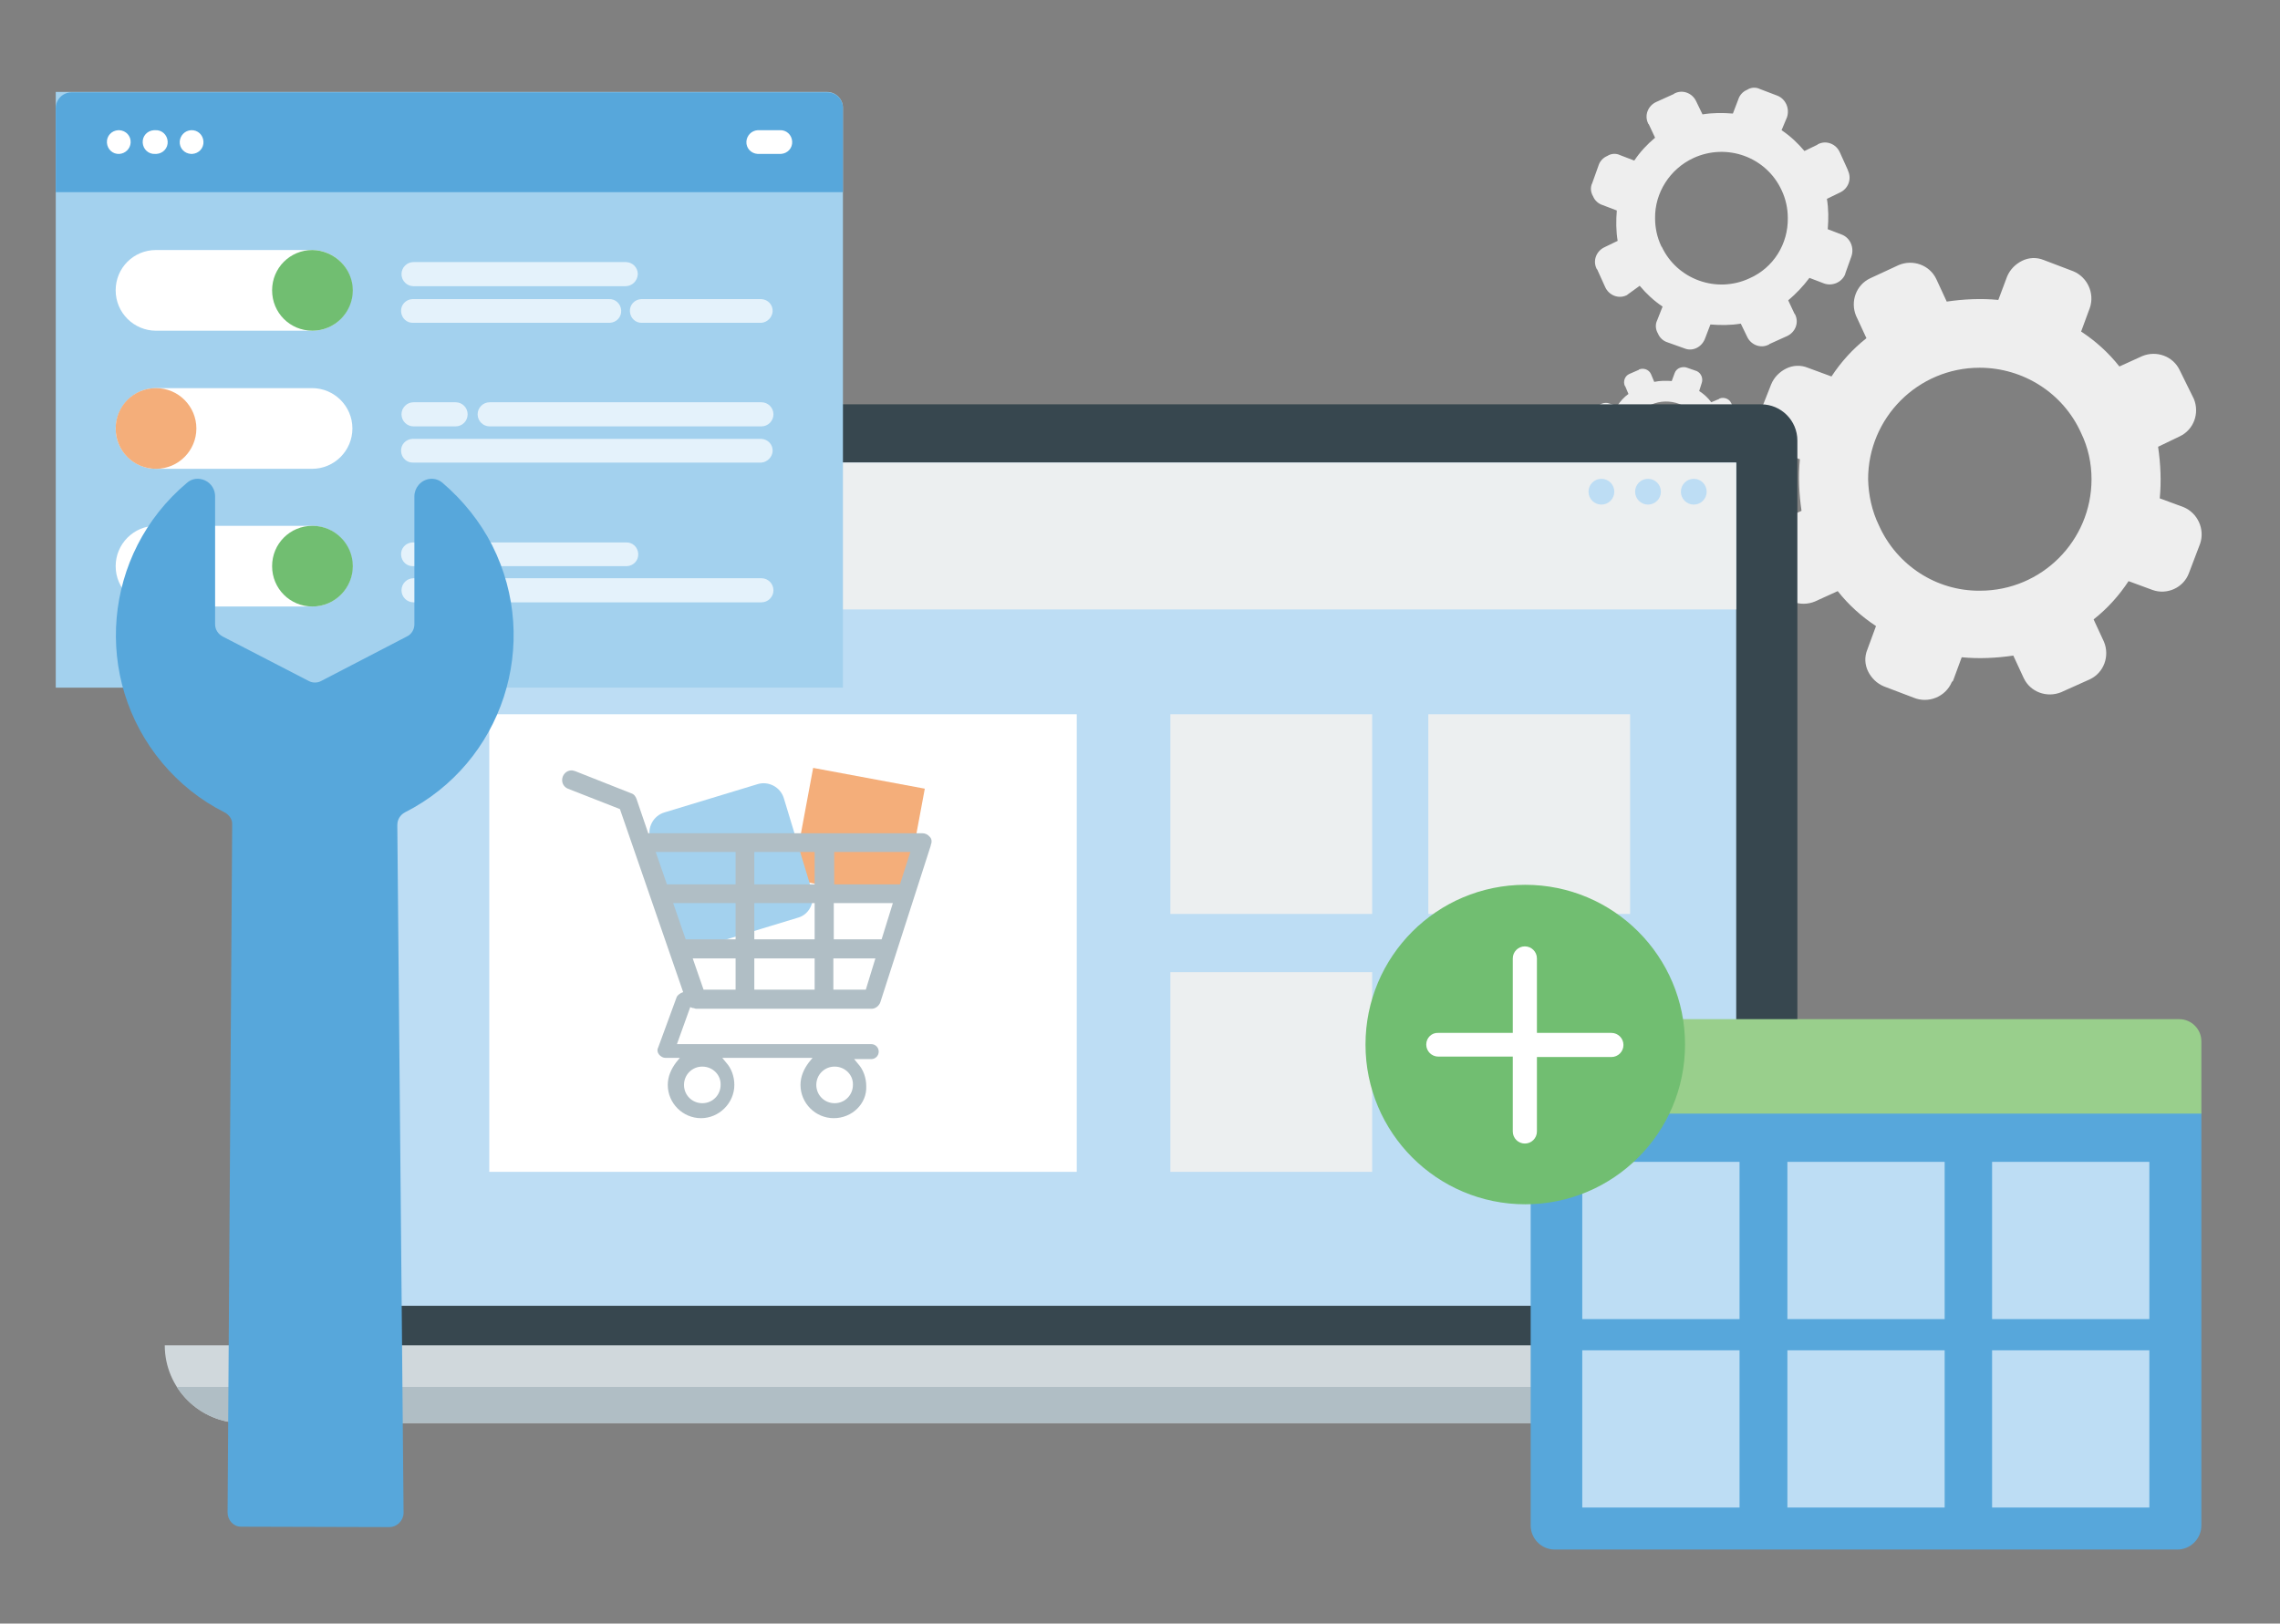 <?xml version="1.0" encoding="utf-8"?>
<!-- Generator: Adobe Illustrator 21.1.0, SVG Export Plug-In . SVG Version: 6.00 Build 0)  -->
<svg version="1.1" id="Layer_5" xmlns="http://www.w3.org/2000/svg" xmlns:xlink="http://www.w3.org/1999/xlink" x="0px" y="0px"
	 viewBox="0 0 548 390.3" style="enable-background:new 0 0 548 390.3;" xml:space="preserve">
<rect x="0" y="0" width="548" height="390.3" fill="#808080" stroke="none"/>
<style type="text/css">
	.st0{fill:#EEEEEE;}
	.st1{fill:#37474F;}
	.st2{fill:#D0D8DC;}
	.st3{fill:#B0BEC5;}
	.st4{fill:#90A4AE;}
	.st5{fill:#BDDDF4;}
	.st6{fill:#ECEFF0;}
	.st7{fill:#FFFFFF;}
	.st8{fill:#F4AE7A;}
	.st9{fill:#A3D1EE;}
	.st10{fill:#57A7DB;}
	.st11{fill:#71BE71;}
	.st12{fill:#E4F2FB;}
	.st13{fill:#99CF8C;}
</style>
<title>support</title>
<g id="_Group_">
	<g id="_Group_2">
		<path id="_Compound_Path_" class="st0" d="M409.8,81.4l1.3-3.4c2.4,0.2,4.9,0.2,7.3-0.2l1.5,3.1c0.9,2,3.2,2.9,5.1,2
			c0.1,0,0.2-0.1,0.3-0.2l4.2-1.9c2-0.9,2.9-3.2,2-5.1c0-0.1-0.1-0.2-0.2-0.3l-1.5-3.2c1.9-1.6,3.6-3.4,5.1-5.4l3.4,1.3
			c2,0.8,4.4-0.2,5.2-2.2c0,0,0-0.1,0-0.1l1.5-4.2c0.7-2.1-0.3-4.4-2.3-5.2l-3.4-1.3c0.2-2.4,0.2-4.9-0.2-7.3l3.1-1.5
			c2-0.9,2.9-3.2,2-5.2c0-0.1-0.1-0.2-0.1-0.3l-1.9-4.2c-0.9-2-3.2-2.9-5.1-2c-0.1,0-0.2,0.1-0.3,0.2l-3.1,1.5
			c-1.6-1.9-3.4-3.6-5.5-5l1.3-3.1c0.7-2.1-0.3-4.4-2.3-5.2l-4.2-1.6c-1-0.5-2.2-0.4-3.1,0.2c-1,0.4-1.8,1.3-2.1,2.3l-1.3,3.4
			c-2.4-0.2-4.9-0.2-7.3,0.2l-1.5-3.1c-0.9-2-3.2-2.9-5.1-2c-0.1,0-0.2,0.1-0.3,0.2l-4.2,1.9c-2,0.9-2.9,3.2-2,5.1
			c0,0.1,0.1,0.2,0.2,0.3l1.5,3.2c-1.9,1.6-3.6,3.4-5,5.5l-3.4-1.3c-1-0.5-2.2-0.4-3.1,0.2c-1,0.4-1.8,1.3-2.1,2.3l-1.5,4.2
			c-0.5,1-0.4,2.2,0.2,3.2c0.4,1,1.3,1.8,2.3,2.1l3.4,1.3c-0.2,2.4-0.2,4.9,0.2,7.3l-3.1,1.5c-2,0.9-2.9,3.2-2,5.1
			c0,0.1,0.1,0.2,0.2,0.3l1.9,4.2c0.9,2,3.2,2.9,5.1,2c0.1,0,0.2-0.1,0.3-0.2l2.9-2.1c1.6,1.9,3.4,3.6,5.5,5l-1.3,3.3
			c-0.5,1-0.4,2.2,0.2,3.2c0.4,1,1.3,1.8,2.3,2.1l4.2,1.5C406.8,84.5,409,83.5,409.8,81.4C409.8,81.5,409.8,81.5,409.8,81.4z
			 M399.3,59.2c-1-2.1-1.5-4.4-1.5-6.7c-0.1-6.2,3.6-11.9,9.2-14.5c8-3.7,17.5-0.3,21.2,7.7c0,0,0,0,0,0c1,2.1,1.5,4.4,1.5,6.7
			c0.1,6.3-3.5,12-9.2,14.5c-7.9,3.7-17.4,0.3-21.1-7.6C399.4,59.3,399.3,59.3,399.3,59.2z"/>
		<path id="_Compound_Path_2" class="st0" d="M398.3,121.5l0.6-1.9c1.4,0.1,2.8,0.1,4.2-0.2l0.8,1.9c0.5,1.1,1.8,1.5,2.8,1.1
			c0,0,0.1,0,0.1-0.1l2.3-1c1.1-0.5,1.5-1.8,1.1-2.8c0,0,0-0.1-0.1-0.1l-0.8-1.9c1.1-0.8,2-1.8,2.7-2.9l1.9,0.6
			c1.2,0.4,2.4-0.1,2.9-1.3l0.8-2.3c0.4-1.2-0.2-2.4-1.3-2.9l-1.9-0.6c0.1-1.4,0.1-2.8-0.2-4.2l1.9-0.8c1.1-0.5,1.5-1.8,1.1-2.8
			c0,0,0-0.1-0.1-0.1l-1-2.3c-0.5-1.1-1.8-1.5-2.8-1.1c0,0-0.1,0-0.1,0.1l-1.9,0.8c-0.8-1.1-1.8-2-2.9-2.7l0.6-1.9
			c0.4-1.1-0.1-2.4-1.2-2.9l-2.3-0.8c-0.5-0.2-1.1-0.2-1.7,0c-0.6,0.2-1.1,0.7-1.3,1.3l-0.7,1.9c-1.4-0.1-2.8-0.1-4.2,0.2l-0.8-1.9
			c-0.5-1.1-1.8-1.5-2.8-1.1c0,0-0.1,0-0.1,0.1l-2.3,1c-1.1,0.5-1.5,1.8-1.1,2.8c0,0,0,0.1,0.1,0.1l0.8,1.9c-1.1,0.8-2,1.8-2.7,2.9
			l-1.9-0.6c-0.5-0.2-1.1-0.2-1.7,0c-0.6,0.2-1.1,0.6-1.3,1.2l-0.8,2.3c-0.2,0.5-0.2,1.1,0,1.7c0.2,0.6,0.7,1,1.3,1.3l1.9,0.6
			c-0.1,1.4-0.1,2.8,0.2,4.2l-1.9,0.8c-1.1,0.5-1.5,1.8-1.1,2.8c0,0,0,0.1,0.1,0.1l1,2.3c0.5,1.1,1.8,1.5,2.8,1.1c0,0,0.1,0,0.1-0.1
			l1.9-0.8c0.8,1.1,1.8,2,2.9,2.7l-0.6,1.9c-0.2,0.5-0.2,1.1,0,1.7c0.2,0.6,0.7,1.1,1.3,1.3l2.3,0.8
			C396.5,123.1,397.8,122.6,398.3,121.5z M392.4,109.1c-0.6-1.2-0.9-2.5-0.8-3.8c0-3.5,2.1-6.6,5.2-8c4.5-2,9.7,0,11.8,4.4
			c0.6,1.2,0.9,2.5,0.8,3.8c0,3.5-2.1,6.6-5.2,8C399.7,115.4,394.5,113.5,392.4,109.1L392.4,109.1z"/>
		<path id="_Compound_Path_3" class="st0" d="M469.4,163.7l2.1-5.7c4.1,0.4,8.3,0.2,12.4-0.4l2.5,5.4c1.6,3.4,5.6,4.8,9,3.4l6.9-3.1
			c3.4-1.6,4.8-5.6,3.4-9l-2.5-5.4c3.3-2.6,6.1-5.7,8.4-9.2l5.7,2.1c3.5,1.3,7.5-0.5,8.8-4l2.7-7.1c1.2-3.5-0.6-7.4-4-8.8l-5.7-2.1
			c0.4-4.1,0.2-8.3-0.4-12.4l5.2-2.5c3.4-1.6,4.8-5.6,3.4-9l-3.4-6.9c-1.6-3.4-5.6-4.8-9-3.4l-5.5,2.5c-2.6-3.3-5.7-6.1-9.2-8.4
			l2.1-5.7c1.2-3.5-0.6-7.4-4-8.8l-7.1-2.7c-1.7-0.7-3.6-0.6-5.2,0.2c-1.6,0.8-2.9,2.1-3.6,3.8l-2.1,5.6c-4.1-0.4-8.3-0.2-12.4,0.4
			l-2.5-5.4c-1.6-3.4-5.6-4.8-9-3.4l-6.9,3.2c-3.4,1.6-4.8,5.6-3.4,9l2.5,5.4c-3.3,2.6-6.1,5.7-8.4,9.2l-5.7-2.1
			c-1.7-0.7-3.6-0.6-5.2,0.2c-1.6,0.8-2.9,2.1-3.6,3.8l-2.8,7.1c-0.7,1.7-0.6,3.6,0.2,5.2c0.8,1.6,2.1,2.9,3.8,3.6l5.7,2.1
			c-0.4,4.1-0.2,8.3,0.4,12.4l-5.5,2.5c-3.4,1.6-4.8,5.6-3.4,9l3.1,6.9c1.6,3.4,5.6,4.8,9,3.4l5.5-2.5c2.6,3.3,5.7,6.1,9.2,8.4
			l-2.1,5.7c-0.7,1.7-0.6,3.6,0.2,5.2c0.8,1.6,2.1,2.9,3.8,3.6l7.1,2.7c3.6,1.5,7.7-0.2,9.2-3.7
			C469.3,163.8,469.3,163.7,469.4,163.7z M451.6,126.3c-1.7-3.5-2.5-7.3-2.6-11.1c0-14.8,12-26.8,26.8-26.8
			c10.5,0,20.1,6.1,24.4,15.7c1.7,3.5,2.5,7.3,2.5,11.1c0,14.8-12,26.8-26.8,26.8C465.4,142.1,455.9,135.9,451.6,126.3L451.6,126.3z
			"/>
	</g>
</g>
<g>
	<g id="_Group_3">
		<path id="_Path_4" class="st1" d="M86.3,97.1c-4.8,0-8.7,3.9-8.7,8.7c0,0,0,0,0,0l0,0v217.4c0,4.8,3.9,8.7,8.7,8.8c0,0,0,0,0,0
			h337c4.8,0,8.7-3.9,8.7-8.7l0,0V105.9c0-4.8-3.9-8.7-8.7-8.7l0,0H86.3L86.3,97.1z"/>
		<path id="_Path_5" class="st2" d="M58.3,342.1h392.9c10.3,0,18.7-8.4,18.7-18.7H39.6C39.6,333.7,48,342.1,58.3,342.1z"/>
		<path id="_Path_6" class="st3" d="M42.5,333.4c3.4,5.4,9.4,8.7,15.8,8.7h392.9c6.4,0.1,12.4-3.3,15.8-8.7H42.5z"/>
		<circle id="_Path_7" class="st4" cx="73.6" cy="328.1" r="2"/>
		<circle id="_Path_8" class="st4" cx="67.8" cy="328.1" r="2.2"/>
		<circle id="_Path_9" class="st4" cx="61.9" cy="328.1" r="2.2"/>
	</g>
	<g id="_Group_2-2">
		<rect x="92.1" y="111.2" class="st5" width="325.2" height="202.7"/>
	</g>
	<rect x="92.1" y="111.2" class="st6" width="325.2" height="35.3"/>
	<path class="st7" d="M113.7,136.7l-8.1-8.1l8.1-8.1l-2.5-2.5l-10.4,10.4l10.4,10.4L113.7,136.7z M122.9,136.7l8.1-8.1l-8.1-8.1
		l2.5-2.5l10.4,10.4l-10.4,10.4L122.9,136.7z"/>
	<circle class="st5" cx="384.9" cy="118.2" r="3.1"/>
	<circle class="st5" cx="396.1" cy="118.2" r="3.1"/>
	<circle class="st5" cx="407.1" cy="118.2" r="3.1"/>
</g>
<g>
	<g>
		<rect id="_Path_27_2_" x="281.3" y="171.7" class="st6" width="48.5" height="48"/>
		<rect id="_Path_30-2_2_" x="343.3" y="171.7" class="st6" width="48.5" height="48"/>
	</g>
	<g>
		<rect id="_Path_27_1_" x="281.3" y="233.7" class="st6" width="48.5" height="48"/>
		<rect id="_Path_30-2_1_" x="343.3" y="233.7" class="st6" width="48.5" height="48"/>
	</g>
	<g>
		<rect x="117.6" y="171.7" class="st7" width="141.2" height="110"/>
		<g>
			
				<rect x="192.8" y="187" transform="matrix(0.183 -0.983 0.983 0.183 -28.659 366.731)" class="st8" width="27.3" height="27.3"/>
			<path class="st9" d="M191.8,220.6l-22.4,6.8c-2.6,0.8-5.5-0.7-6.3-3.4l-6.8-22.4c-0.8-2.6,0.7-5.5,3.4-6.3l22.4-6.8
				c2.6-0.8,5.5,0.7,6.3,3.4l6.8,22.4C195.9,217,194.4,219.9,191.8,220.6z"/>
			<path class="st3" d="M200.4,268.8c-4.4,0-8-3.6-8-8c0-2,0.8-3.8,2-5.4l0.9-1.1h-21.7l0.9,1.1c1.3,1.4,2,3.4,2,5.4
				c0,4.4-3.7,8-8,8c-4.4,0-8-3.6-8-8c0-2,0.8-3.8,2-5.4l0.9-1.1h-3.5c-0.5,0-1.1-0.3-1.5-0.8s-0.5-1.1-0.2-1.7l4.4-12
				c0.2-0.6,0.8-0.9,1.1-1.1l0.5-0.2l-15.2-44l-12.5-4.9c-1.2-0.5-1.7-1.8-1.2-3c0.4-0.9,1.2-1.4,2.1-1.4c0.3,0,0.5,0.1,0.9,0.2
				l13.4,5.3c0.7,0.2,1.1,0.8,1.3,1.4l2.8,8.2h65.8c0.8,0,1.4,0.3,1.9,0.9c0.5,0.5,0.5,1.3,0.2,2v0.1l-12.1,37.6
				c-0.3,0.9-1.2,1.6-2.1,1.6h-42.2c-0.2,0-0.5-0.2-0.9-0.2l-0.5-0.2l-3.2,8.9h46.7c1,0,1.8,0.8,1.8,1.8s-0.8,1.8-1.8,1.8h-4.1
				l0.9,1.1c1.3,1.4,2,3.4,2,5.4C208.4,265.3,204.8,268.8,200.4,268.8z M200.6,256.4c-2.5,0-4.4,2-4.4,4.4c0,2.5,2,4.4,4.4,4.4
				c2.5,0,4.4-2,4.4-4.4C205.1,258.4,203.1,256.4,200.6,256.4z M168.8,256.4c-2.5,0-4.4,2-4.4,4.4c0,2.5,2,4.4,4.4,4.4
				c2.5,0,4.4-2,4.4-4.4C173.3,258.4,171.3,256.4,168.8,256.4z M195.8,237.9v-7.5h-14.5v7.5H195.8z M176.8,237.9v-7.5h-10.3l2.6,7.5
				H176.8z M208.1,237.9l2.3-7.5h-10.1v7.5H208.1z M211.9,225.8l2.7-8.7h-14.2v8.7H211.9z M195.8,225.8v-8.7h-14.5v8.7H195.8z
				 M176.8,225.8v-8.7h-15l3,8.7H176.8z M176.8,212.6v-7.8h-19.2l2.7,7.8H176.8z M216.3,212.6l2.5-7.8h-18.3v7.8H216.3z
				 M195.8,212.6v-7.8h-14.5v7.8H195.8z"/>
		</g>
	</g>
</g>
<g>
	<path class="st9" d="M202.6,26v139.3H13.4V22.1h185.4C200.9,22.1,202.7,23.9,202.6,26C202.7,26,202.7,26,202.6,26z"/>
	<path class="st10" d="M202.6,26v20.2H13.4V26c0-2.1,1.7-3.8,3.8-3.8h181.6C201,22.2,202.6,23.9,202.6,26z"/>
	<path class="st7" d="M28.7,37L28.7,37c-1.6,0.1-2.9-1.1-3-2.7c-0.1-1.6,1.1-2.9,2.7-3c0.1,0,0.2,0,0.3,0l0,0c1.6,0.1,2.8,1.4,2.7,3
		C31.3,35.8,30.1,36.9,28.7,37z"/>
	<path class="st7" d="M37.3,37L37.3,37c-1.6,0.1-2.9-1.1-3-2.7c-0.1-1.6,1.1-2.9,2.7-3c0.1,0,0.2,0,0.3,0l0,0c1.6-0.1,2.9,1.1,3,2.7
		c0.1,1.6-1.1,2.9-2.7,3C37.5,37,37.4,37,37.3,37z"/>
	<path class="st7" d="M45.9,37L45.9,37c-1.6-0.1-2.8-1.4-2.7-3c0.1-1.4,1.2-2.6,2.7-2.7l0,0c1.6-0.1,2.9,1.1,3,2.7
		c0.1,1.6-1.1,2.9-2.7,3C46.2,37,46,37,45.9,37z"/>
	<path class="st7" d="M187.4,37h-5.3c-1.6-0.1-2.8-1.4-2.7-3c0.1-1.4,1.2-2.6,2.7-2.7h5.3c1.6-0.1,2.9,1.1,3,2.7
		c0.1,1.6-1.1,2.9-2.7,3C187.7,37,187.6,37,187.4,37z"/>
	<path class="st7" d="M37.5,93.3h37.5c5.3,0,9.7,4.3,9.7,9.7c0,5.3-4.3,9.7-9.7,9.7H37.5c-5.3,0-9.7-4.3-9.7-9.7
		C27.9,97.6,32.2,93.3,37.5,93.3z"/>
	<path class="st8" d="M47.2,103c0,5.3-4.3,9.7-9.7,9.7s-9.7-4.3-9.7-9.7s4.3-9.7,9.7-9.7l0,0C42.9,93.3,47.2,97.7,47.2,103z"/>
	<path class="st7" d="M75.1,79.5H37.5c-5.3,0-9.7-4.3-9.7-9.7s4.3-9.7,9.7-9.7c0,0,0,0,0,0h37.5c5.3,0,9.7,4.3,9.7,9.7
		S80.4,79.5,75.1,79.5C75.1,79.5,75.1,79.5,75.1,79.5z"/>
	<path class="st11" d="M84.8,69.8c0,5.3-4.3,9.7-9.7,9.7s-9.7-4.3-9.7-9.7s4.3-9.7,9.7-9.7l0,0C80.4,60.2,84.8,64.5,84.8,69.8z"/>
	<path class="st7" d="M75.1,145.8H37.5c-5.3,0-9.7-4.3-9.7-9.7c0-5.3,4.3-9.7,9.7-9.7c0,0,0,0,0,0h37.5c5.3,0,9.7,4.3,9.7,9.7
		C84.8,141.4,80.4,145.8,75.1,145.8C75.1,145.8,75.1,145.8,75.1,145.8z"/>
	<path class="st11" d="M84.8,136.1c0,5.3-4.3,9.7-9.7,9.7s-9.7-4.3-9.7-9.7s4.3-9.7,9.7-9.7l0,0C80.4,126.4,84.8,130.7,84.8,136.1z"
		/>
	<path class="st12" d="M150.3,136.1H99.4c-1.6,0.1-2.9-1.1-3-2.7c-0.1-1.6,1.1-2.9,2.7-3c0.1,0,0.2,0,0.3,0h51
		c1.6-0.1,2.9,1.1,3,2.7c0.1,1.6-1.1,2.9-2.7,3C150.5,136.1,150.4,136.1,150.3,136.1L150.3,136.1z"/>
	<path class="st12" d="M112.5,144.8H99.4c-1.6,0-2.9-1.3-2.9-2.9c0-1.6,1.3-2.9,2.9-2.9h13.1c1.6,0,2.9,1.3,2.9,2.9
		C115.3,143.5,114,144.8,112.5,144.8z"/>
	<path class="st12" d="M183,144.8h-62.4c-1.6,0-2.9-1.3-2.9-2.9c0-1.6,1.3-2.9,2.9-2.9H183c1.6,0,2.9,1.3,2.9,2.9
		C185.9,143.5,184.6,144.8,183,144.8z"/>
	<path class="st12" d="M109.5,102.5H99.4c-1.6,0-2.9-1.3-2.9-2.9c0-1.6,1.3-2.9,2.9-2.9h10.1c1.6,0,2.9,1.3,2.9,2.9
		C112.4,101.2,111.1,102.5,109.5,102.5L109.5,102.5L109.5,102.5z"/>
	<path class="st12" d="M183,102.5h-65.3c-1.6,0-2.9-1.3-2.9-2.9c0-1.6,1.3-2.9,2.9-2.9H183c1.6,0,2.9,1.3,2.9,2.9
		C185.9,101.2,184.6,102.5,183,102.5z"/>
	<path class="st12" d="M183,111.2H99.4c-1.6,0.1-2.9-1.1-3-2.7s1.1-2.9,2.7-3c0.1,0,0.2,0,0.3,0H183c1.6,0.1,2.8,1.4,2.7,3
		C185.6,109.9,184.4,111.1,183,111.2z"/>
	<path class="st12" d="M150.3,68.8H99.4c-1.6,0-2.9-1.3-2.9-2.9c0-1.6,1.3-2.9,2.9-2.9h51c1.6,0,2.9,1.3,2.9,2.9
		C153.2,67.6,151.9,68.8,150.3,68.8L150.3,68.8z"/>
	<path class="st12" d="M146.3,77.6H99.4c-1.6,0.1-2.9-1.1-3-2.7s1.1-2.9,2.7-3c0.1,0,0.2,0,0.3,0h46.9c1.6-0.1,2.9,1.1,3,2.7
		s-1.1,2.9-2.7,3C146.5,77.6,146.4,77.6,146.3,77.6L146.3,77.6z"/>
	<path class="st12" d="M183,77.6h-28.6c-1.6,0.1-2.9-1.1-3-2.7s1.1-2.9,2.7-3c0.1,0,0.2,0,0.3,0H183c1.6,0.1,2.8,1.4,2.7,3
		C185.6,76.3,184.4,77.5,183,77.6z"/>
	<path class="st10" d="M93.6,367.1c1.8,0,3.3-1.5,3.4-3.3c0,0,0-0.1,0-0.1L95.5,199v-0.7c0-1.3,0.7-2.4,1.8-3
		c23.5-11.9,32.9-40.6,21-64.2c-2.9-5.7-7-10.8-11.9-15c-1.7-1.5-4.3-1.3-5.8,0.5c-0.6,0.7-1,1.7-1,2.7v30.8c0,1.2-0.7,2.4-1.8,2.9
		l-20.6,10.7c-0.9,0.5-2.1,0.5-3,0l-20.7-10.7c-1.1-0.6-1.8-1.7-1.8-2.9v-30.8c0-1.6-0.9-3.1-2.4-3.8c-1.5-0.7-3.2-0.5-4.4,0.6
		c-20.2,17-22.8,47.1-5.9,67.3c4.1,4.9,9.2,9,15,11.9c1.1,0.6,1.9,1.7,1.8,3v0.7l-1.1,164.6c0,1.8,1.4,3.4,3.2,3.4c0,0,0,0,0.1,0
		L93.6,367.1z"/>
</g>
<g>
	<path class="st10" d="M529.1,267.4v99.3c0,3.2-2.6,5.8-5.8,5.8H373.7h0c-3.2,0-5.8-2.6-5.8-5.8v-99.3l0,0H529.1L529.1,267.4z"/>
	<path class="st13" d="M523.8,245c2.9,0,5.3,2.4,5.3,5.3v17.4l0,0H367.9l0,0v-17.4l0,0c0-2.9,2.4-5.3,5.3-5.3H523.8L523.8,245z"/>
	<rect x="478.8" y="279.3" class="st5" width="37.8" height="37.8"/>
	<rect x="429.6" y="279.3" class="st5" width="37.8" height="37.8"/>
	<rect x="380.3" y="279.3" class="st5" width="37.8" height="37.8"/>
	<rect x="478.8" y="324.6" class="st5" width="37.8" height="37.8"/>
	<rect x="429.6" y="324.6" class="st5" width="37.8" height="37.8"/>
	<rect x="380.3" y="324.6" class="st5" width="37.8" height="37.8"/>
	<circle class="st11" cx="366.6" cy="251.1" r="38.4"/>
	<path class="st7" d="M342.8,251.1c0,1.6,1.3,2.9,2.9,2.9h17.9V272c0,1.6,1.3,2.9,2.9,2.9s2.9-1.3,2.9-2.9v-17.9h17.9
		c1.6,0,2.9-1.3,2.9-2.9c0-1.6-1.3-2.9-2.9-2.9h-17.9v-17.9c0-1.6-1.3-2.9-2.9-2.9c-1.6,0-2.9,1.3-2.9,2.9v17.9h-17.9
		C344.1,248.2,342.8,249.5,342.8,251.1z"/>
</g>
</svg>
